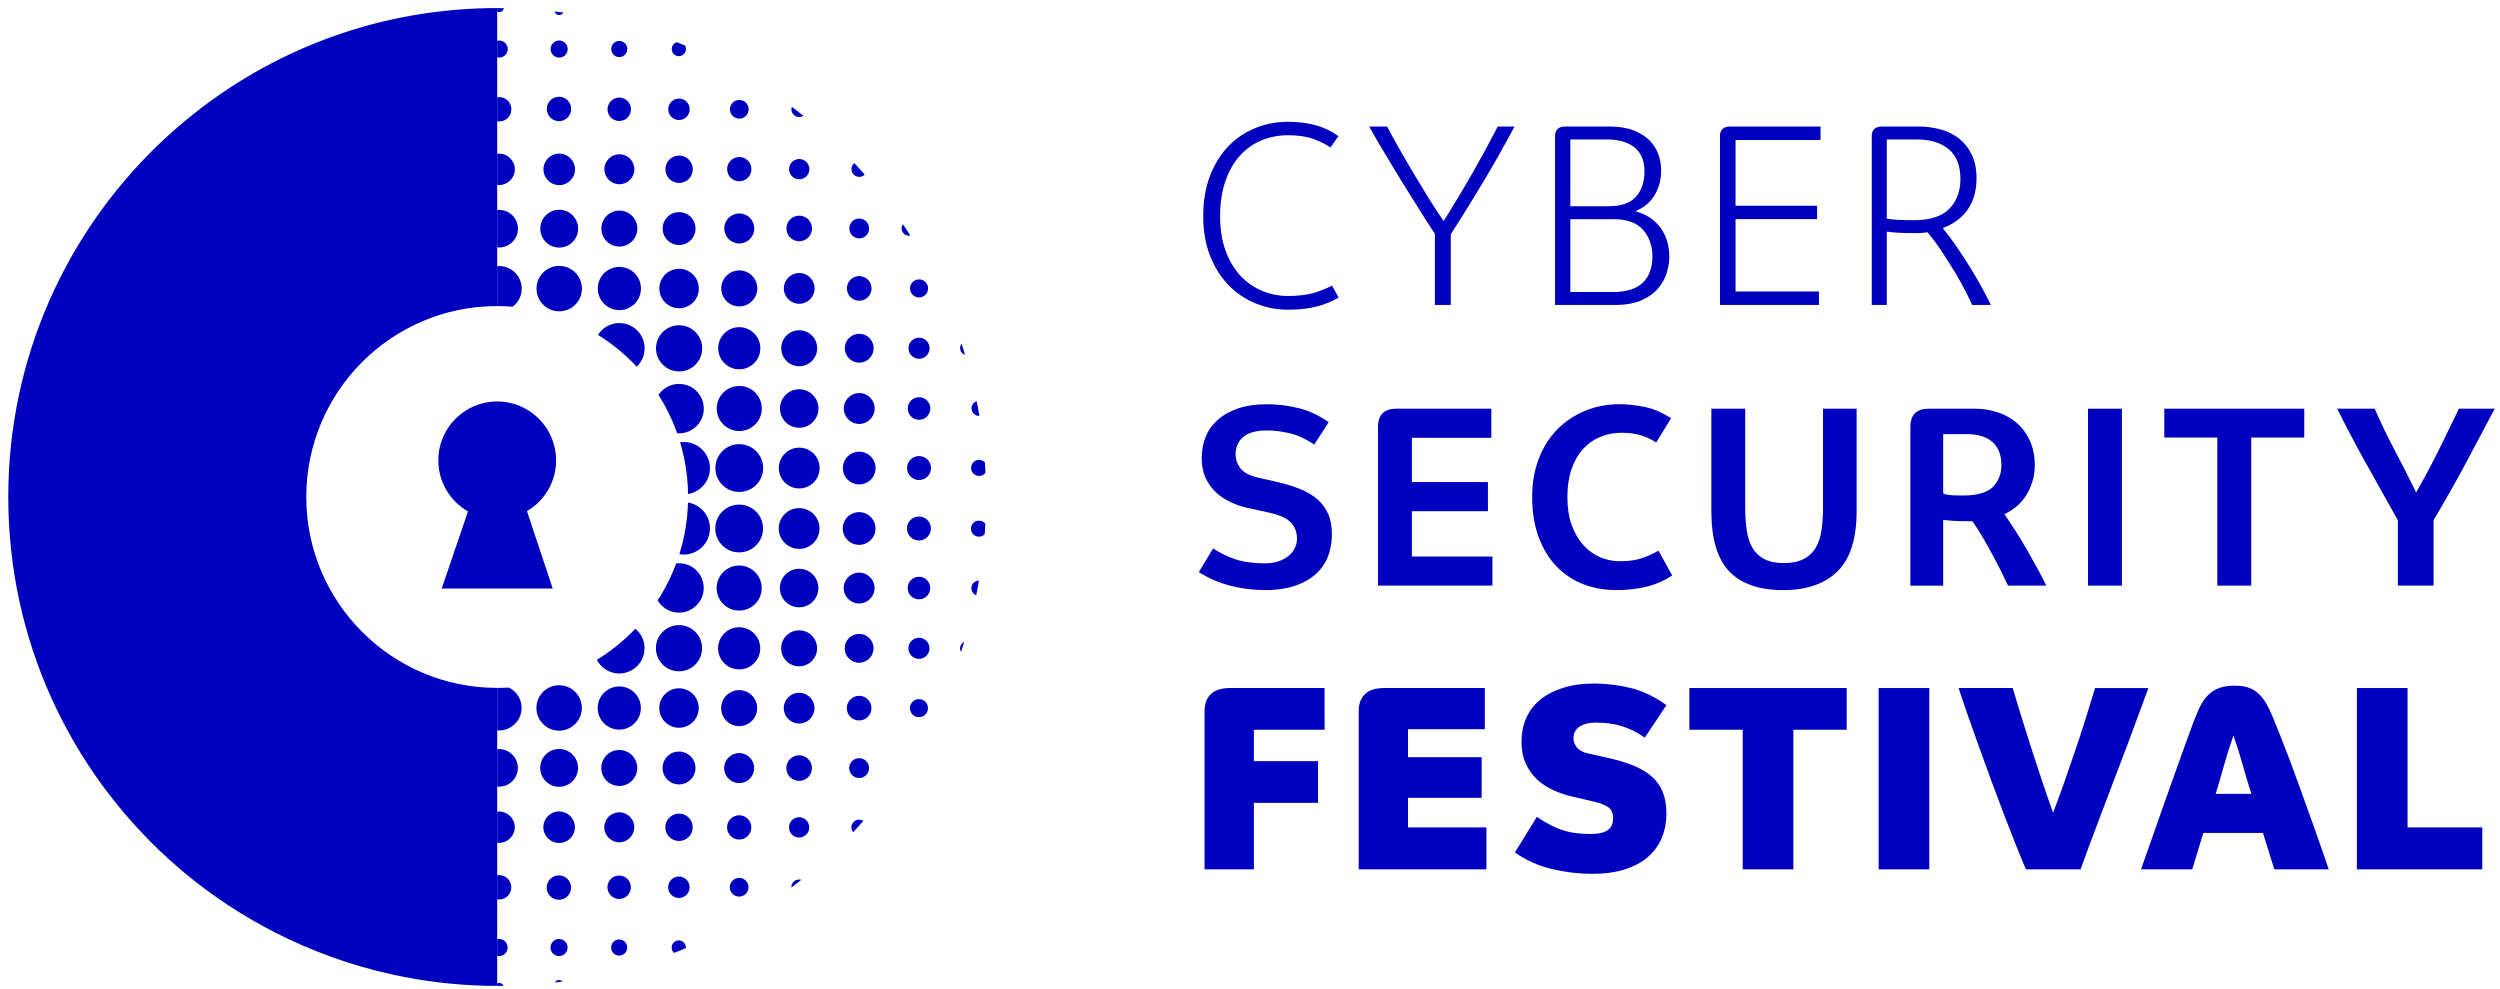 <?xml version="1.0" encoding="UTF-8"?>
<svg id="Layer_4" xmlns="http://www.w3.org/2000/svg" xmlns:xlink="http://www.w3.org/1999/xlink" version="1.1" viewBox="0 0 156.756 62">
  <!-- Generator: Adobe Illustrator 29.1.0, SVG Export Plug-In . SVG Version: 2.1.0 Build 142)  -->
  <defs>
    <style>
      .st0 {
        fill: none;
      }

      .st1 {
        fill: #0000bf;
      }

      .st2 {
        clip-path: url(#clippath);
      }
    </style>
    <clipPath id="clippath">
      <path class="st0" d="M53.868,10.55c-.33-.363-.668-.718-1.015-1.065-1.387-1.387-2.906-2.641-4.537-3.743-.408-.275-.822-.541-1.244-.797-.843-.512-1.712-.985-2.606-1.415-.447-.215-.899-.42-1.358-.614-1.047-.443-2.127-.822-3.23-1.148-1.311-.388-2.656-.697-4.035-.908-1.522-.232-3.081-.353-4.669-.353v18.685c6.611,0,11.971,5.36,11.971,11.971s-5.359,11.971-11.971,11.971v18.686c5.82,0,11.261-1.622,15.896-4.438.421-.256.836-.522,1.244-.797.815-.551,1.603-1.14,2.36-1.765,1.136-.937,2.202-1.954,3.192-3.043,4.948-5.444,7.964-12.676,7.964-20.613s-3.016-15.169-7.964-20.613Z"/>
    </clipPath>
  </defs>
  <g>
    <path class="st1" d="M80.756,7.636c-.703,0-1.382.129-2.021.383-.636.253-1.206.634-1.693,1.131-.486.497-.878,1.122-1.165,1.859-.288.738-.433,1.597-.433,2.552,0,.922.145,1.759.432,2.485.288.726.68,1.346,1.166,1.842.486.497,1.056.881,1.694,1.14s1.318.391,2.02.391c.718,0,1.343-.071,1.858-.212.485-.133.931-.317,1.325-.546l-.418-.752c-.39.204-.794.363-1.204.474-.435.117-.961.176-1.561.176-.572,0-1.123-.111-1.638-.329-.516-.218-.973-.543-1.361-.964-.386-.42-.695-.947-.918-1.567-.223-.617-.336-1.337-.336-2.138,0-.834.113-1.578.336-2.212.223-.637.529-1.173.909-1.592.381-.42.837-.742,1.354-.956.515-.213,1.071-.321,1.653-.321.613,0,1.132.071,1.542.211.383.131.763.317,1.134.553l.488-.711c-.435-.31-.907-.538-1.406-.676-.525-.146-1.116-.221-1.757-.221Z"/>
    <path class="st1" d="M89.974,19.121h.993v-4.427l.013-.02c.729-1.138,1.433-2.276,2.092-3.382.645-1.084,1.282-2.213,1.894-3.359h-1.053c-.52,1.005-1.059,1.996-1.601,2.946-.555.97-1.135,1.937-1.723,2.874l-.066.105-.072-.101c-.246-.347-.528-.777-.838-1.278-.314-.506-.637-1.038-.961-1.582-.335-.563-.653-1.109-.944-1.624-.291-.513-.537-.963-.732-1.34h-1.119c.131.246.292.532.479.852.221.374.458.775.712,1.199.253.424.518.86.793,1.307.276.446.543.877.803,1.29.26.413.502.8.728,1.158.22.349.417.652.586.899l.014.021v4.461Z"/>
    <path class="st1" d="M97.504,19.121h3.773c.658,0,1.212-.098,1.646-.291.434-.193.783-.441,1.039-.739.254-.298.439-.628.546-.98.107-.357.162-.7.162-1.018,0-.3-.038-.597-.113-.881-.075-.283-.192-.551-.346-.796-.155-.244-.357-.466-.601-.658-.247-.192-.539-.343-.87-.45l-.199-.064.19-.089c.18-.085.358-.201.529-.344.169-.143.322-.321.455-.528.134-.207.241-.446.322-.708.08-.26.12-.561.12-.894,0-.352-.061-.698-.184-1.031-.123-.329-.314-.622-.569-.871-.254-.25-.589-.455-.997-.611-.408-.156-.905-.235-1.477-.235h-2.796c-.211,0-.365.052-.472.158-.106.106-.157.244-.157.421v10.609ZM101.129,18.311h-2.665v-4.568h2.714c.837,0,1.459.227,1.85.674.387.444.583,1.002.583,1.66,0,.715-.207,1.272-.613,1.657-.406.383-1.035.578-1.869.578ZM100.88,12.932h-2.416v-4.187h2.283c.743,0,1.33.167,1.74.498.416.335.627.842.627,1.504,0,.647-.177,1.177-.525,1.577-.352.404-.928.608-1.71.608Z"/>
    <path class="st1" d="M107.847,19.121h6.206v-.844h-5.23v-4.535h5.114v-.844h-5.114v-4.121h5.329v-.844h-5.676c-.211,0-.365.052-.472.158-.106.106-.157.244-.157.421v10.609Z"/>
    <path class="st1" d="M123.658,19.121h1.172c-.13-.274-.294-.594-.497-.971-.22-.408-.47-.841-.743-1.287-.274-.448-.56-.889-.849-1.312-.289-.423-.578-.814-.857-1.162l-.069-.086.102-.042c.676-.279,1.185-.683,1.516-1.201.333-.519.501-1.153.501-1.884,0-.579-.102-1.082-.306-1.494-.204-.411-.474-.75-.804-1.006-.332-.256-.723-.447-1.163-.565-.444-.119-.904-.179-1.368-.179h-2.268c-.23,0-.399.053-.504.158-.106.106-.157.244-.157.421v10.609h.943v-4.597l.095.013c.148.021.346.04.606.057.249.016.654.025,1.204.025.17,0,.373-.016.6-.049l.045-.006.03.035c.297.352.595.753.882,1.191.289.44.562.872.813,1.285.255.424.479.824.664,1.189.172.339.311.627.412.857ZM119.995,13.809c-.368,0-.704-.008-.998-.025-.293-.017-.496-.037-.623-.06l-.068-.012v-4.967h1.904c.809,0,1.47.201,1.963.597.498.401.751,1.035.751,1.885,0,.758-.234,1.385-.694,1.861-.461.478-1.213.721-2.236.721Z"/>
    <path class="st1" d="M75.168,35.871c.604.384,1.256.667,1.941.845.729.189,1.478.285,2.224.285.687,0,1.303-.087,1.827-.258.521-.17.962-.412,1.309-.717.346-.303.61-.673.782-1.099.175-.427.263-.913.263-1.446,0-.475-.077-.894-.228-1.244-.152-.35-.371-.654-.652-.903-.284-.253-.634-.468-1.038-.638-.407-.171-.868-.319-1.368-.44l-1.306-.298c-.569-.13-.944-.326-1.148-.598-.199-.265-.301-.566-.301-.893,0-.425.161-.783.476-1.063.311-.276.821-.415,1.515-.415.441,0,.926.062,1.44.186.485.116.989.351,1.501.701l.909-1.407c-.63-.432-1.266-.728-1.888-.879-1.351-.329-2.78-.324-3.78.013-.504.17-.934.408-1.278.71-.34.3-.598.658-.765,1.065-.168.412-.254.868-.254,1.354,0,.474.085.894.252,1.249.167.357.39.663.663.908.275.249.583.453.916.606.338.156.682.272,1.023.347l1.424.314c.585.127,1.016.32,1.281.573.276.262.416.616.416,1.051,0,.196-.043.388-.129.571-.085.183-.214.349-.383.493-.167.143-.379.26-.632.348-.251.088-.547.132-.88.132-.72,0-1.347-.089-1.865-.264-.473-.159-.933-.385-1.369-.672l-.898,1.483Z"/>
    <path class="st1" d="M86.405,36.72h7.172v-1.826h-5.048v-2.841h4.767v-1.826h-4.767v-2.775h4.982v-1.826h-5.953c-.38,0-.67.095-.864.284-.192.187-.289.48-.289.87v9.941Z"/>
    <path class="st1" d="M101.56,25.344c-.773,0-1.502.138-2.166.412-.665.274-1.251.664-1.741,1.161-.491.496-.882,1.113-1.162,1.831-.279.719-.421,1.532-.421,2.416,0,.939.137,1.783.405,2.509.268.725.643,1.341,1.112,1.831.47.491,1.03.867,1.665,1.117.638.252,1.341.379,2.092.379.723,0,1.39-.079,1.984-.235.548-.144,1.06-.373,1.525-.68l-.863-1.556c-.193.106-.375.199-.544.276-.209.096-.416.174-.615.231-.197.057-.402.097-.61.12-.205.023-.427.034-.66.034-.414,0-.821-.082-1.212-.243-.391-.161-.747-.415-1.057-.754-.309-.337-.558-.762-.74-1.262-.182-.498-.274-1.093-.274-1.768,0-.652.086-1.235.256-1.733.169-.499.409-.925.714-1.264.305-.34.669-.599,1.084-.772.413-.172.86-.259,1.327-.259.223,0,.434.012.628.034.195.023.383.06.56.112.176.051.359.121.541.207.145.068.3.153.461.255l.932-1.519c-.573-.366-1.131-.605-1.66-.71-.574-.114-1.1-.171-1.561-.171Z"/>
    <path class="st1" d="M107.306,25.625v6.433c0,1.72.377,2.988,1.122,3.769.74.779,1.881,1.174,3.392,1.174,1.457,0,2.599-.396,3.395-1.177.796-.78,1.2-2.047,1.2-3.766v-6.433h-2.108v6.184c0,.529-.031,1.012-.093,1.435-.062.428-.185.798-.365,1.101-.184.309-.443.549-.768.714-.321.164-.735.247-1.229.247s-.906-.083-1.222-.248c-.319-.165-.572-.406-.751-.715-.173-.301-.294-.672-.357-1.1-.06-.418-.092-.901-.092-1.435v-6.184h-2.125Z"/>
    <path class="st1" d="M125.908,36.72h2.397c-.121-.262-.273-.562-.455-.897-.232-.424-.472-.854-.719-1.289-.24-.422-.489-.835-.741-1.227-.248-.384-.454-.698-.618-.94l-.086-.127.136-.072c.58-.305,1.023-.732,1.318-1.268.296-.541.446-1.12.446-1.721,0-.572-.101-1.087-.303-1.532-.2-.443-.473-.817-.808-1.112-.338-.295-.74-.523-1.195-.676-.459-.155-.951-.233-1.462-.233h-2.88c-.38,0-.67.095-.864.284-.192.187-.289.48-.289.87v9.941h2.058v-4.12l.152.016c.316.033.582.052.792.057.214.006.486.008.816.008h.071l.042.058c.207.295.43.646.66,1.045.227.394.445.786.656,1.179.222.417.404.773.556,1.09.137.282.244.504.32.666ZM123.106,31.07c-.374,0-.64-.008-.816-.025-.249-.024-.328-.05-.371-.072l-.077-.038v-3.715h1.478c.694,0,1.234.165,1.604.489.377.329.569.817.569,1.452,0,.555-.181,1.016-.538,1.372-.356.356-.978.537-1.851.537Z"/>
    <path class="st1" d="M130.923,36.72h2.124v-11.094h-2.124v11.094Z"/>
    <path class="st1" d="M139.032,36.72h2.125v-9.285h3.326v-1.81h-8.777v1.81h3.326v9.285Z"/>
    <path class="st1" d="M150.351,36.72h2.24v-4.104l.019-.033c.736-1.241,1.445-2.498,2.108-3.735.624-1.166,1.193-2.24,1.707-3.223h-2.249c-.037.081-.109.232-.247.518l-.645,1.333c-.253.523-.532,1.078-.829,1.65-.298.573-.578,1.087-.831,1.528l-.129.226-.114-.234c-.389-.798-.811-1.629-1.256-2.47-.437-.825-.849-1.682-1.226-2.55h-2.352c.534,1.072,1.103,2.155,1.694,3.221.635,1.148,1.333,2.394,2.092,3.739l.018.032v4.102Z"/>
    <path class="st1" d="M75.527,54.511v-9.913c0-.453.129-.808.389-1.068.259-.259.664-.389,1.216-.389h5.924v2.615h-4.435v1.97h4.021v2.615h-4.021v4.17h-3.095Z"/>
    <path class="st1" d="M85.192,54.511v-9.913c0-.453.129-.808.389-1.068.259-.259.664-.389,1.216-.389h6.305v2.582h-4.816v1.754h4.617v2.549h-4.617v1.854h4.915v2.631h-8.01Z"/>
    <path class="st1" d="M99.839,54.792c-.828,0-1.667-.099-2.516-.298-.85-.198-1.628-.546-2.334-1.042l1.374-2.234c.309.21.598.384.868.521.27.138.539.248.803.331.265.082.539.141.82.173.281.033.587.05.918.05.916,0,1.374-.32,1.374-.96,0-.342-.102-.582-.306-.72-.205-.137-.488-.251-.852-.339l-1.358-.315c-.43-.099-.842-.237-1.233-.414-.392-.176-.734-.402-1.026-.679-.293-.275-.527-.607-.704-.993-.177-.386-.265-.838-.265-1.357,0-.54.097-1.034.29-1.481.193-.447.483-.83.868-1.15.387-.32.866-.571,1.441-.753.573-.182,1.235-.273,1.986-.273.739,0,1.492.094,2.258.281.767.188,1.515.546,2.243,1.076l-1.358,2.036c-.331-.232-.653-.414-.968-.546s-.608-.226-.877-.281c-.27-.055-.514-.088-.728-.1-.215-.011-.394-.016-.538-.016-.387,0-.71.082-.969.248-.26.166-.389.408-.389.728,0,.221.074.42.223.596.15.177.384.298.704.364l1.258.281c.584.133,1.102.29,1.555.472s.833.405,1.142.67c.309.265.543.587.704.968.159.381.24.836.24,1.365,0,.574-.099,1.093-.298,1.556-.198.463-.49.86-.877,1.192-.386.331-.868.587-1.448.769-.579.182-1.255.273-2.027.273Z"/>
    <path class="st1" d="M109.271,54.511v-8.755h-3.343v-2.615h9.864v2.615h-3.343v8.755h-3.177Z"/>
    <path class="st1" d="M117.795,54.511v-11.37h3.177v11.37h-3.177Z"/>
    <path class="st1" d="M127.029,54.511c-.187-.441-.403-.965-.645-1.572s-.496-1.258-.761-1.953c-.265-.696-.532-1.409-.803-2.144-.27-.733-.53-1.448-.778-2.143s-.481-1.349-.695-1.961c-.215-.613-.394-1.145-.538-1.597h3.392c.166.563.353,1.184.564,1.862.209.679.427,1.368.653,2.069.226.701.453,1.388.679,2.061s.439,1.28.637,1.82c.244-.629.483-1.283.721-1.961.237-.679.469-1.352.695-2.019s.441-1.326.645-1.978c.204-.651.394-1.269.571-1.854h3.342c-.165.442-.361.974-.587,1.597s-.472,1.285-.736,1.986c-.265.701-.541,1.426-.828,2.176-.288.75-.56,1.47-.82,2.16-.259.69-.502,1.335-.728,1.936-.226.602-.411,1.107-.554,1.514h-3.426Z"/>
    <path class="st1" d="M134.246,54.511c.232-.651.469-1.324.712-2.019.242-.695.482-1.379.72-2.052.237-.673.469-1.324.695-1.953s.433-1.205.621-1.729.356-.985.504-1.382c.15-.398.274-.701.373-.91.221-.497.504-.866.852-1.109.348-.243.813-.364,1.399-.364.552,0,.987.116,1.307.347s.607.607.861,1.125c.143.32.329.761.555,1.324.225.562.465,1.18.72,1.853.253.673.51,1.374.769,2.102.26.728.505,1.412.737,2.052s.43,1.202.596,1.688c.165.486.281.827.347,1.026h-3.409l-.712-2.284h-3.74l-.695,2.284h-3.211ZM138.93,49.777h2.235c-.199-.629-.384-1.249-.555-1.862s-.361-1.211-.571-1.796c-.209.596-.4,1.2-.571,1.812-.171.612-.35,1.227-.538,1.845Z"/>
    <path class="st1" d="M147.783,54.511v-11.37h3.177v8.739h4.684v2.631h-7.861Z"/>
  </g>
  <g>
    <path class="st1" d="M34.868,28.865c0-2.039-1.653-3.692-3.692-3.692s-3.692,1.653-3.692,3.692c0,1.372.75,2.566,1.86,3.203l-1.648,4.835h6.961l-1.616-4.854c1.093-.641,1.828-1.825,1.828-3.184Z"/>
    <g>
      <path class="st1" d="M31.175,61.819v-18.686c-6.611,0-11.971-5.36-11.971-11.971s5.359-11.971,11.971-11.971V.506c-7.111,0-13.651,2.428-18.852,6.491-.802.626-1.571,1.291-2.306,1.993C4.169,14.572.519,22.438.519,31.162c0,8.994,3.874,17.084,10.044,22.692.363.33.734.651,1.112.964,1.708,1.41,3.576,2.63,5.565,3.647,2.317,1.185,4.803,2.085,7.415,2.651.203.044.407.087.612.127,1.913.374,3.887.575,5.909.575h0Z"/>
      <g class="st2">
        <g>
          <circle class="st1" cx="35.06" cy="3.075" r=".536"/>
          <circle class="st1" cx="38.83" cy="3.074" r=".506"/>
          <circle class="st1" cx="42.565" cy="3.075" r=".446"/>
          <circle class="st1" cx="31.3" cy="3.075" r=".536"/>
          <circle class="st1" cx="31.3" cy="6.851" r=".765"/>
          <circle class="st1" cx="31.3" cy="10.619" r=".982"/>
          <circle class="st1" cx="35.065" cy="10.619" r=".989"/>
          <circle class="st1" cx="38.836" cy="10.613" r=".94"/>
          <circle class="st1" cx="42.582" cy="10.613" r=".859"/>
          <circle class="st1" cx="46.354" cy="10.606" r=".761"/>
          <circle class="st1" cx="50.113" cy="10.606" r=".636"/>
          <circle class="st1" cx="53.875" cy="10.606" r=".486"/>
          <circle class="st1" cx="31.3" cy="14.338" r="1.178"/>
          <circle class="st1" cx="35.064" cy="14.338" r="1.186"/>
          <circle class="st1" cx="38.836" cy="14.332" r="1.128"/>
          <circle class="st1" cx="42.581" cy="14.332" r="1.031"/>
          <circle class="st1" cx="46.354" cy="14.325" r=".941"/>
          <circle class="st1" cx="50.113" cy="14.325" r=".803"/>
          <circle class="st1" cx="53.875" cy="14.325" r=".622"/>
          <circle class="st1" cx="56.986" cy="14.325" r=".452"/>
          <circle class="st1" cx="31.3" cy="18.097" r="1.413"/>
          <circle class="st1" cx="35.064" cy="18.097" r="1.424"/>
          <circle class="st1" cx="38.836" cy="18.091" r="1.354"/>
          <circle class="st1" cx="42.581" cy="18.091" r="1.237"/>
          <circle class="st1" cx="46.354" cy="18.084" r="1.129"/>
          <circle class="st1" cx="50.113" cy="18.084" r=".964"/>
          <circle class="st1" cx="53.875" cy="18.084" r=".773"/>
          <circle class="st1" cx="57.626" cy="18.084" r=".566"/>
          <circle class="st1" cx="60.643" cy="21.825" r=".443"/>
          <circle class="st1" cx="38.836" cy="21.842" r="1.584"/>
          <circle class="st1" cx="42.581" cy="21.842" r="1.448"/>
          <circle class="st1" cx="46.354" cy="21.835" r="1.321"/>
          <circle class="st1" cx="50.113" cy="21.835" r="1.128"/>
          <circle class="st1" cx="53.875" cy="21.835" r=".905"/>
          <circle class="st1" cx="57.626" cy="21.835" r=".662"/>
          <circle class="st1" cx="61.39" cy="25.604" r=".475"/>
          <circle class="st1" cx="42.581" cy="25.621" r="1.549"/>
          <circle class="st1" cx="46.354" cy="25.614" r="1.413"/>
          <circle class="st1" cx="50.113" cy="25.614" r="1.207"/>
          <circle class="st1" cx="53.875" cy="25.614" r=".968"/>
          <circle class="st1" cx="57.626" cy="25.614" r=".708"/>
          <circle class="st1" cx="61.39" cy="29.338" r=".503"/>
          <circle class="st1" cx="42.874" cy="29.356" r="1.642"/>
          <circle class="st1" cx="46.354" cy="29.348" r="1.498"/>
          <circle class="st1" cx="50.113" cy="29.348" r="1.279"/>
          <circle class="st1" cx="53.875" cy="29.348" r="1.026"/>
          <circle class="st1" cx="57.626" cy="29.348" r=".751"/>
          <circle class="st1" cx="35.05" cy="6.832" r=".765"/>
          <circle class="st1" cx="38.828" cy="6.853" r=".735"/>
          <circle class="st1" cx="42.574" cy="6.853" r=".673"/>
          <circle class="st1" cx="46.354" cy="6.853" r=".587"/>
          <circle class="st1" cx="50.11" cy="6.853" r=".487"/>
          <circle class="st1" cx="31.302" cy=".469" r=".289"/>
          <circle class="st1" cx="35.063" cy=".653" r=".289"/>
          <circle class="st1" cx="35.053" cy="59.411" r=".536"/>
          <circle class="st1" cx="38.824" cy="59.412" r=".506"/>
          <circle class="st1" cx="42.559" cy="59.411" r=".446"/>
          <circle class="st1" cx="31.294" cy="59.411" r=".536"/>
          <circle class="st1" cx="31.294" cy="55.635" r=".765"/>
          <circle class="st1" cx="31.294" cy="51.867" r=".982"/>
          <circle class="st1" cx="35.058" cy="51.867" r=".989"/>
          <circle class="st1" cx="38.83" cy="51.873" r=".94"/>
          <circle class="st1" cx="42.576" cy="51.873" r=".859"/>
          <circle class="st1" cx="46.348" cy="51.88" r=".761"/>
          <circle class="st1" cx="50.107" cy="51.88" r=".636"/>
          <circle class="st1" cx="53.869" cy="51.88" r=".486"/>
          <circle class="st1" cx="31.293" cy="48.148" r="1.178"/>
          <circle class="st1" cx="35.058" cy="48.148" r="1.186"/>
          <circle class="st1" cx="38.83" cy="48.154" r="1.128"/>
          <circle class="st1" cx="42.575" cy="48.154" r="1.031"/>
          <circle class="st1" cx="46.347" cy="48.161" r=".941"/>
          <circle class="st1" cx="50.107" cy="48.161" r=".803"/>
          <circle class="st1" cx="53.869" cy="48.161" r=".622"/>
          <circle class="st1" cx="31.293" cy="44.389" r="1.413"/>
          <circle class="st1" cx="35.058" cy="44.389" r="1.424"/>
          <circle class="st1" cx="38.83" cy="44.395" r="1.354"/>
          <circle class="st1" cx="42.575" cy="44.395" r="1.237"/>
          <circle class="st1" cx="46.347" cy="44.402" r="1.129"/>
          <circle class="st1" cx="50.107" cy="44.402" r=".964"/>
          <circle class="st1" cx="53.869" cy="44.402" r=".773"/>
          <circle class="st1" cx="57.62" cy="44.402" r=".566"/>
          <circle class="st1" cx="60.64" cy="40.661" r=".443"/>
          <circle class="st1" cx="38.83" cy="40.644" r="1.584"/>
          <circle class="st1" cx="42.575" cy="40.644" r="1.448"/>
          <circle class="st1" cx="46.347" cy="40.651" r="1.321"/>
          <circle class="st1" cx="50.107" cy="40.651" r="1.128"/>
          <circle class="st1" cx="53.869" cy="40.651" r=".905"/>
          <circle class="st1" cx="57.62" cy="40.651" r=".662"/>
          <circle class="st1" cx="61.383" cy="36.882" r=".475"/>
          <circle class="st1" cx="42.575" cy="36.865" r="1.549"/>
          <circle class="st1" cx="46.347" cy="36.872" r="1.413"/>
          <circle class="st1" cx="50.107" cy="36.872" r="1.207"/>
          <circle class="st1" cx="53.869" cy="36.872" r=".968"/>
          <circle class="st1" cx="57.62" cy="36.872" r=".708"/>
          <circle class="st1" cx="61.383" cy="33.148" r=".503"/>
          <circle class="st1" cx="42.874" cy="33.13" r="1.642"/>
          <circle class="st1" cx="46.347" cy="33.138" r="1.498"/>
          <circle class="st1" cx="50.107" cy="33.138" r="1.279"/>
          <circle class="st1" cx="53.869" cy="33.138" r="1.026"/>
          <circle class="st1" cx="57.62" cy="33.138" r=".751"/>
          <circle class="st1" cx="35.043" cy="55.654" r=".765"/>
          <circle class="st1" cx="38.822" cy="55.633" r=".735"/>
          <circle class="st1" cx="42.567" cy="55.633" r=".673"/>
          <circle class="st1" cx="46.347" cy="55.633" r=".587"/>
          <circle class="st1" cx="50.104" cy="55.633" r=".487"/>
          <circle class="st1" cx="31.296" cy="61.922" r=".289"/>
          <circle class="st1" cx="35.056" cy="61.736" r=".289"/>
        </g>
      </g>
    </g>
  </g>
</svg>